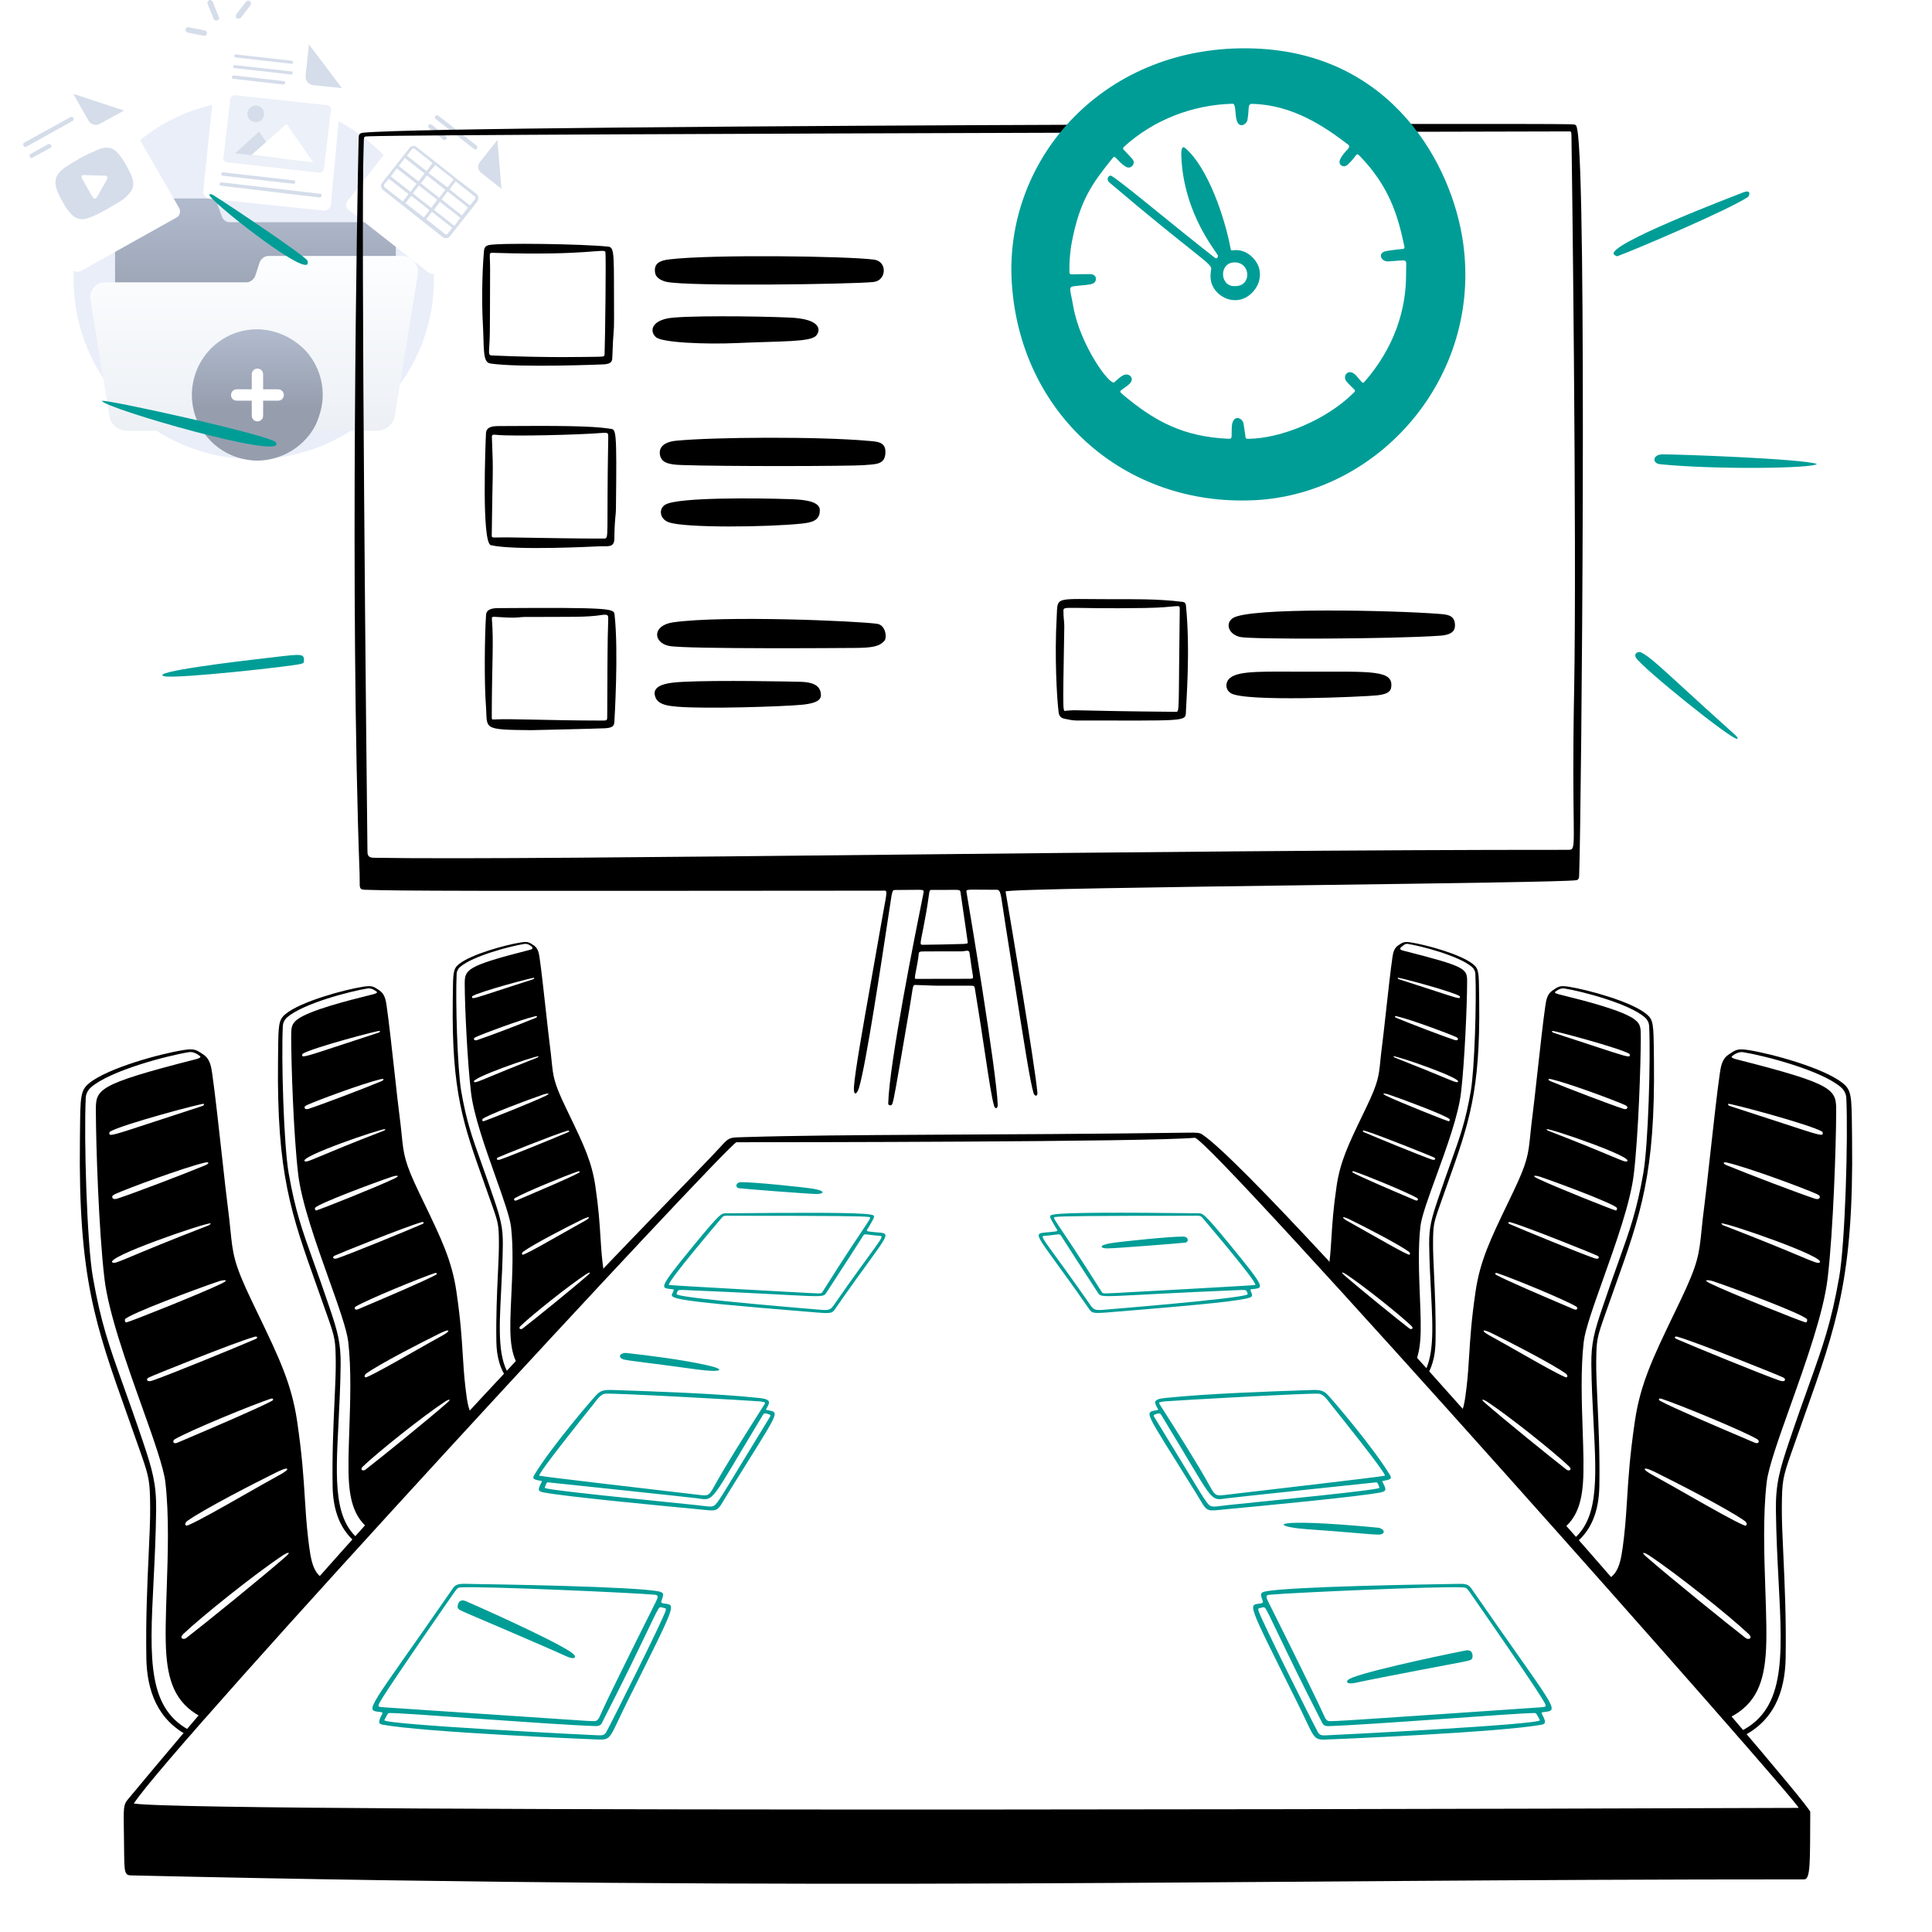 <svg xmlns="http://www.w3.org/2000/svg" width="927" height="927" viewBox="0 0 927 927" fill="none"><g clip-path="url(#clip0_2920_242)"><path d="M121.758 220.305C169.386 220.305 208.194 181.658 208.194 134.19C208.194 86.562 169.547 48.075 121.758 48.075C73.97 47.914 35.322 86.402 35.322 134.03C35.322 181.658 73.97 220.305 121.758 220.305Z" fill="#EAEEF9"></path><path d="M106.525 104.042L104.28 97.787C103.799 96.184 102.196 95.222 100.592 95.222H61.142C57.775 95.222 55.209 97.787 55.209 101.155V189.515V174.922H189.915V112.541C189.915 109.173 187.349 106.607 183.981 106.607H110.214C108.61 106.607 107.167 105.645 106.525 104.042Z" fill="url(#paint0_linear_2920_242)"></path><g filter="url(#filter0_d_2920_242)"><path d="M59.056 53.046L85.997 99.872C86.799 101.476 86.318 103.561 84.714 104.362L38.85 130.021C37.247 130.822 35.162 130.341 34.36 128.738L0.523 68.12C-0.599 66.517 0.203 64.432 1.806 63.63L35.162 45.028L59.056 53.046Z" fill="white"></path></g><path d="M34.84 58.017L12.71 70.365C12.229 70.686 11.427 70.526 11.267 69.884C10.946 69.403 11.106 68.601 11.587 68.441L33.717 56.253C34.199 55.933 35 56.093 35.161 56.574C35.481 57.055 35.321 57.857 34.84 58.017Z" fill="#D5DDEA"></path><path d="M24.096 71.007L15.596 75.657C15.115 75.978 14.474 75.818 14.313 75.337C13.993 74.855 14.153 74.054 14.634 73.893L22.973 69.243C23.454 68.922 24.256 69.082 24.416 69.563C24.897 69.884 24.737 70.686 24.096 71.007Z" fill="#D5DDEA"></path><path d="M35.162 45.028L42.539 58.017C43.661 59.781 46.067 60.423 47.831 59.461L59.537 53.046" fill="#D5DDEA"></path><path d="M61.784 81.591C60.341 78.704 58.417 75.337 56.011 72.931C54.728 71.648 53.125 70.846 51.2 70.846C49.276 70.846 47.512 71.488 45.587 72.45C42.22 73.893 39.173 75.337 36.126 77.261C33.4 78.865 30.192 80.629 28.108 83.194C25.382 86.883 26.825 90.571 28.749 94.42C30.192 97.306 32.117 100.674 34.522 103.079C36.447 105.004 39.013 105.645 41.578 104.843C44.946 104.042 51.2 100.514 54.087 98.75C56.653 97.146 59.7 95.703 61.624 93.297C65.312 89.609 64.029 85.76 61.784 81.591ZM39.333 85.6C38.852 84.638 39.173 83.836 40.456 83.996C43.824 84.156 47.031 84.156 50.238 84.317C51.521 84.317 51.842 84.958 51.361 86.081C49.757 88.807 48.153 91.694 46.55 94.58C45.908 95.542 45.106 95.542 44.625 94.74C44.144 94.259 39.814 86.402 39.333 85.6Z" fill="#D5DDEA"></path><path d="M161.047 134.831L159.604 133.869C159.283 133.549 159.283 133.228 159.604 132.907C159.925 132.586 160.245 132.586 160.726 132.747L162.17 133.709C162.49 133.869 162.49 134.35 162.33 134.671C161.849 134.992 161.368 134.992 161.047 134.831Z" fill="#E3EAF2"></path><path d="M157.196 131.785L149.018 125.37C148.697 125.21 148.697 124.729 148.857 124.408C149.018 124.087 149.499 124.087 149.98 124.248L158.158 130.662C158.479 130.822 158.479 131.304 158.319 131.624C157.998 131.945 157.517 132.105 157.196 131.785Z" fill="#E3EAF2"></path><g filter="url(#filter1_d_2920_242)"><path d="M240.43 90.571L209.8 130.181C208.838 131.624 206.914 131.785 205.47 130.662L167.304 100.674C165.86 99.712 165.7 97.787 166.823 96.344L206.593 45.83C207.555 44.386 209.479 44.226 210.923 45.349L238.666 67.158L240.43 90.571Z" fill="white"></path></g><path d="M227.439 71.488L208.997 57.055C208.677 56.734 208.516 56.253 208.837 55.612C209.158 55.291 209.639 55.131 210.28 55.452L228.722 69.884C229.043 70.205 229.203 70.686 228.882 71.328C228.401 71.809 227.92 71.809 227.439 71.488Z" fill="#D5DDEA"></path><path d="M212.686 66.998L205.79 61.385C205.47 61.064 205.309 60.583 205.63 59.941C205.951 59.46 206.432 59.46 207.073 59.781L213.969 65.394C214.29 65.715 214.45 66.196 214.129 66.837C213.648 67.318 213.007 67.318 212.686 66.998Z" fill="#D5DDEA"></path><path d="M238.667 67.158L230.168 77.902C228.885 79.506 229.366 81.751 230.809 82.874L240.592 90.571" fill="#D5DDEA"></path><path d="M228.56 92.977L218.938 85.6L208.996 77.742L199.855 70.526C198.893 69.724 197.289 69.884 196.487 71.007L183.338 87.685C182.536 88.647 182.696 90.25 183.658 91.052L212.524 113.824C213.486 114.626 215.09 114.465 215.891 113.343L229.041 96.665C229.843 95.222 229.683 93.939 228.56 92.977ZM198.091 92.816L200.978 88.968L209.798 95.863L206.911 99.712L198.091 92.816ZM206.109 100.834L203.383 104.362L194.563 97.467L197.289 93.939L206.109 100.834ZM213.646 91.052L210.76 94.901L201.94 88.005L204.826 84.157L213.646 91.052ZM205.628 83.034L208.835 79.185L217.655 86.081L214.769 89.93L205.628 83.034ZM221.665 103.4L211.882 95.703L214.769 91.854L224.551 99.552L221.665 103.4ZM200.817 87.043L191.356 79.666L194.242 75.818L203.704 83.194L200.817 87.043ZM190.394 80.789L199.855 88.166L196.969 92.014L187.507 84.638L190.394 80.789ZM211.081 96.825L220.863 104.523L217.976 108.372L208.194 100.674L211.081 96.825ZM227.919 95.542L225.513 98.589L215.731 90.892L218.618 87.043L227.598 94.099C228.239 94.42 228.239 95.061 227.919 95.542ZM198.893 71.328L207.553 78.223L204.666 82.072L195.205 74.695L197.61 71.648C197.931 71.167 198.572 71.167 198.893 71.328ZM184.46 88.326L186.545 85.76L196.006 93.137L193.28 96.665L184.46 89.769C184.139 89.449 184.139 88.647 184.46 88.326ZM213.486 112.22L204.506 105.164L207.232 101.636L217.014 109.334L214.769 112.06C214.448 112.701 213.807 112.701 213.486 112.22Z" fill="#D5DDEA"></path><path d="M149.664 128.738L140.523 127.775C140.042 127.775 139.721 127.294 139.882 126.813C139.882 126.332 140.363 126.011 141.004 126.172L150.145 127.134C150.626 127.134 150.947 127.615 150.786 128.096C150.626 128.577 150.145 129.058 149.664 128.738Z" fill="url(#paint1_linear_2920_242)"></path><path d="M192.637 137.397L182.695 181.818C182.053 184.384 179.007 186.469 175.158 186.469H67.233C63.545 186.469 60.337 184.544 59.696 181.818L51.517 145.416C50.876 142.689 53.923 140.124 57.772 140.124H118.71C120.634 140.124 122.077 139.161 122.719 138.039L124.483 134.19C125.124 132.907 126.728 132.105 128.492 132.105H186.544C190.232 132.105 193.119 134.671 192.637 137.397Z" fill="white"></path><g filter="url(#filter2_d_2920_242)"><path d="M200.494 131.464L189.429 199.618C188.788 203.627 185.26 206.674 181.09 206.674H60.817C56.648 206.674 53.12 203.788 52.478 199.618L43.338 143.651C42.696 139.482 45.904 135.473 50.233 135.473H118.067C120.152 135.473 121.916 134.03 122.557 132.105L124.482 126.172C125.123 124.247 126.887 122.804 128.972 122.804H193.599C197.768 123.285 201.136 127.134 200.494 131.464Z" fill="url(#paint2_linear_2920_242)"></path></g><g filter="url(#filter3_d_2920_242)"><path d="M163.934 42.301L158.802 97.948C158.642 99.872 156.878 101.315 154.954 100.994L100.751 95.382C98.826 95.221 97.383 93.457 97.543 91.533L104.92 20.171C105.081 18.247 106.845 16.803 108.769 17.124L148.058 21.133L163.934 42.301Z" fill="white"></path></g><path d="M148.218 21.294L146.615 36.528C146.454 38.613 148.058 40.698 150.303 40.858L164.094 42.301" fill="#D5DDEA"></path><path d="M153.352 82.874L108.931 77.902C107.808 77.742 107.007 76.94 107.167 75.817L110.535 47.433C110.695 46.471 111.657 45.509 112.619 45.669L157.04 50.48C158.163 50.64 158.964 51.442 158.804 52.565L155.436 80.949C155.276 82.072 154.314 82.874 153.352 82.874Z" fill="#ECF0F8"></path><path d="M133.306 75.978L112.779 73.573L124.325 63.149L133.306 75.978Z" fill="#D5DDEA"></path><path d="M150.304 77.902L120.637 74.374L137.475 59.46L150.304 77.902Z" fill="white"></path><path d="M122.724 58.659C124.969 58.659 126.733 56.895 126.733 54.65C126.733 52.404 124.969 50.641 122.724 50.641C120.479 50.641 118.715 52.404 118.715 54.65C118.715 56.895 120.479 58.659 122.724 58.659Z" fill="#D5DDEA"></path><path d="M139.879 30.595L112.938 27.548C112.617 27.548 112.296 27.227 112.457 26.907V26.586C112.457 26.265 112.777 25.944 113.098 26.105L140.039 29.152C140.36 29.152 140.681 29.472 140.52 29.793V30.114C140.681 30.434 140.36 30.755 139.879 30.595Z" fill="#D5DDEA"></path><path d="M139.719 35.727L112.457 32.68C112.137 32.68 111.816 32.359 111.976 32.038V31.718C111.976 31.397 112.297 31.076 112.618 31.236L139.88 34.283C140.2 34.283 140.521 34.604 140.361 34.925V35.245C140.521 35.406 140.04 35.727 139.719 35.727Z" fill="#D5DDEA"></path><path d="M140.682 88.166L106.845 84.317C106.364 84.317 106.043 83.836 106.204 83.355C106.204 82.874 106.685 82.553 107.326 82.713L141.003 86.562C141.484 86.562 141.805 87.043 141.644 87.524C141.484 88.005 141.163 88.326 140.682 88.166Z" fill="#D5DDEA"></path><path d="M135.71 40.538L111.976 37.812C111.495 37.812 111.174 37.33 111.335 36.849C111.335 36.368 111.816 36.047 112.457 36.208L136.191 38.934C136.672 38.934 136.993 39.415 136.833 39.896C136.672 40.217 136.351 40.538 135.71 40.538Z" fill="#D5DDEA"></path><path d="M153.19 94.74L106.043 89.128C105.561 89.128 105.241 88.647 105.401 88.166C105.401 87.684 105.882 87.364 106.524 87.524L153.671 92.977C154.152 92.977 154.472 93.458 154.312 93.939C154.152 94.42 153.671 94.74 153.19 94.74Z" fill="#D5DDEA"></path><path d="M104.278 9.748C103.637 10.068 102.835 9.748 102.514 9.106L99.628 1.89C99.307 1.248 99.628 0.447 100.269 0.126C100.911 -0.195 101.713 0.126 102.033 0.767L104.92 7.984C105.401 8.946 105.08 9.587 104.278 9.748Z" fill="#D5DDEA"></path><path d="M98.987 16.804C98.666 17.124 98.346 17.285 97.704 17.124L90.167 15.681C89.525 15.521 88.884 14.879 89.044 14.078C89.205 13.436 89.846 12.795 90.648 13.115L98.185 14.559C98.827 14.719 99.468 15.36 99.308 16.162C99.147 16.323 99.147 16.643 98.987 16.804Z" fill="#D5DDEA"></path><path d="M114.223 8.946C114.063 8.946 113.902 8.785 113.582 8.785C113.101 8.304 112.94 7.502 113.421 6.861L118.072 0.767C118.553 0.286 119.355 0.126 119.996 0.607C120.477 1.088 120.638 1.89 120.157 2.531L115.506 8.625C115.025 8.785 114.544 8.946 114.223 8.946Z" fill="#D5DDEA"></path><path d="M154.149 195.93C153.507 198.656 152.545 201.543 151.422 203.948C148.376 209.882 143.565 214.532 137.631 217.579C131.537 220.626 124.321 221.909 117.105 220.306C100.106 216.778 89.201 200.1 92.729 183.101C96.257 166.103 112.775 155.037 129.773 158.726C135.867 160.009 141.159 163.056 145.649 167.225C153.186 174.762 156.394 185.667 154.149 195.93Z" fill="url(#paint3_linear_2920_242)"></path><path d="M133.467 186.789H126.25V179.573C126.25 178.13 125.128 176.847 123.524 176.847C122.081 176.847 120.798 177.969 120.798 179.573V186.789H113.582C112.138 186.789 110.855 187.912 110.855 189.516C110.855 191.119 111.978 192.242 113.582 192.242H120.798V199.458C120.798 200.901 121.921 202.184 123.524 202.184C124.967 202.184 126.25 201.062 126.25 199.458V192.242H133.467C134.91 192.242 136.193 191.119 136.193 189.516C136.193 187.912 134.91 186.789 133.467 186.789Z" fill="white"></path><path fill-rule="evenodd" clip-rule="evenodd" d="M71.329 745.906C70.687 759.857 69.9 776.969 70.22 795.57L70.215 795.56C70.484 811.153 75.511 825.359 90.763 833.044C91.344 832.376 91.932 831.695 92.528 831.009C70.551 820.668 71.775 796.376 73.67 758.786C74.194 748.39 74.769 736.979 74.92 724.566C75.073 711.991 73.079 705.057 68.588 691.732C64.878 680.714 61.783 672.066 59.131 664.659C52.285 645.53 48.399 634.675 44.546 612.705C41.7 596.478 40.213 545.929 41.144 526.675C41.218 525.117 41.979 523.171 43.689 521.688C52.991 513.613 80.435 506.48 90.595 504.849C92.755 504.501 94.711 505.748 95.93 506.707C96.37 507.055 96.426 507.597 93.826 508.265C45.922 520.51 45.934 522.647 45.998 533.247L46.002 533.915C46.062 548.969 47.341 589.929 50.094 613.335C52.033 629.817 60.62 653.896 68.014 674.624C73.613 690.327 78.528 704.107 79.351 711.213C81.186 727.097 80.547 745.961 79.978 762.749C79.564 774.958 79.188 786.068 79.828 794.128C80.977 808.617 85.282 818.532 98.127 824.585C114.198 806.193 134.663 783.236 156.978 758.457C150.289 755.597 149.201 749.892 147.8 737.669C147.013 730.8 146.649 724.946 146.264 718.768C145.658 709.016 145 698.453 142.549 681.813C139.914 663.945 133.843 651.319 123.751 630.341C122.799 628.362 121.811 626.309 120.788 624.172C112.186 606.207 111.751 601.924 110.555 590.151C110.217 586.828 109.819 582.902 109.158 577.906C108.602 573.697 107.657 565.145 106.587 555.467C104.977 540.9 103.085 523.778 101.812 515.092C101.344 511.889 100.797 508.218 97.784 506.133C94.053 503.555 93.13 503.036 88.083 503.824C76.954 505.558 51.703 512.464 42.776 519.736C38.59 523.148 38.557 526.327 38.395 542.128C38.381 543.56 38.365 545.099 38.345 546.749C37.549 612.816 45.608 635.463 61.182 679.222C63.206 684.905 65.355 690.944 67.629 697.484C71.647 709.048 71.93 710.726 72.05 723.032C72.108 728.983 71.75 736.766 71.329 745.906ZM87.963 784.005C96.611 775.769 122.642 754.879 135.995 746.1C137.497 745.113 140.324 744.024 137.038 746.925C126.706 756.038 97.738 779.491 89.39 785.929C88.074 786.944 85.775 786.091 87.963 784.005ZM137.817 704.835C137.58 704.038 133.724 705.915 132.463 706.536C123.11 711.134 97.988 723.982 89.858 729.781C88.486 730.759 88.584 732.534 90.197 731.857C95.252 729.73 106.231 723.482 117.307 717.173C122.679 714.114 128.076 711.046 132.829 708.422L133.245 708.195C134.971 707.25 138.034 705.567 137.817 704.835ZM98.47 559.115C88.551 563.254 63.559 572.779 56.254 575.12H56.25C55.717 575.287 54.507 575.546 54.062 574.921C53.39 573.97 54.243 573.382 55.443 572.844C61.589 570.1 87.443 560.455 98.187 557.855C100.282 557.349 100.769 558.156 98.47 559.115ZM85.223 692.191C86.572 691.611 88.344 690.856 90.407 689.975C102.315 684.904 123.967 675.676 130.465 672.168C131.545 671.584 131.114 670.731 129.835 671.152C121.376 673.947 91.485 686.174 83.851 690.578C82.632 691.282 82.901 693.187 85.223 692.195V692.191ZM71.415 660.937C73.534 659.871 112.338 644.2 122.104 641.41H122.109C123.429 641.03 124.078 641.85 122.521 642.527C113.348 646.499 81.524 659.537 73.117 662.429C70.4 663.366 69.807 661.743 71.415 660.937ZM100.088 587.959C100.641 587.746 100.79 587.5 100.976 587.199C101.02 587.129 101.067 587.05 101.121 586.972C98.577 586.605 49.742 603.421 54.011 605.785C54.893 606.272 56.404 605.641 63.453 602.684C69.861 599.996 80.844 595.389 100.088 587.959ZM60.06 632.918C62.424 630.346 93.26 618.758 105.019 614.772C106.966 614.114 110.683 613.739 106.317 615.871C97.028 620.404 62.271 634.267 60.635 634.513C60.06 634.601 59.675 633.34 60.06 632.918ZM96.755 530.786C97.964 530.397 97.905 530.077 97.833 529.678L97.826 529.641C97.724 529.085 58.071 539.644 52.723 543.009C52.495 543.152 52.421 543.704 52.458 544.042C52.596 545.27 55.542 544.302 72.836 538.605C78.887 536.617 86.693 534.049 96.75 530.791L96.755 530.786Z" fill="black"></path><path fill-rule="evenodd" clip-rule="evenodd" d="M160.506 672.311C159.98 683.76 159.336 697.795 159.596 713.053L159.587 713.058C159.78 724.353 163.013 734.763 172.37 741.396C172.845 740.872 173.32 740.344 173.795 739.82C159.991 730.23 160.975 710.939 162.412 682.763C162.847 674.23 163.324 664.881 163.443 654.74C163.564 644.418 161.937 638.717 158.247 627.774C155.209 618.763 152.674 611.681 150.501 605.609C144.86 589.855 141.667 580.937 138.498 562.865C136.162 549.539 134.915 508.024 135.707 492.209C135.772 490.935 136.393 489.34 137.802 488.116C145.445 481.484 167.976 475.611 176.328 474.281C178.104 473.998 179.703 475.027 180.713 475.81C181.079 476.098 181.126 476.547 178.984 477.09C178.309 477.261 177.503 477.461 176.59 477.688C167.596 479.931 148.264 484.742 142.525 489.261C139.781 491.421 139.689 493.131 139.707 498.156C139.754 510.527 140.806 544.167 143.068 563.393C144.66 576.923 151.708 596.691 157.778 613.716C162.378 626.619 166.416 637.943 167.091 643.783C168.601 656.83 168.076 672.33 167.608 686.114C167.267 696.14 166.958 705.266 167.485 711.885C168.299 722.119 171.029 729.581 178.49 734.633C194.674 716.756 211.368 698.416 227.71 680.538C224.916 677.781 224.182 673.224 223.295 665.498C222.647 659.857 222.349 655.046 222.034 649.971C221.537 641.961 220.998 633.289 218.984 619.625C216.823 604.942 211.833 594.573 203.534 577.326C202.755 575.713 201.948 574.035 201.112 572.288C194.061 557.558 193.7 554.021 192.719 544.404C192.439 541.66 192.109 538.42 191.559 534.286C191.094 530.791 190.305 523.658 189.415 515.611C188.099 503.699 186.56 489.776 185.52 482.693C185.135 480.07 184.685 477.057 182.215 475.338C179.156 473.21 178.396 472.798 174.252 473.442C165.116 474.86 144.379 480.529 137.042 486.508C133.603 489.308 133.577 491.787 133.44 504.983C133.428 506.137 133.415 507.375 133.399 508.7C132.739 563.055 139.602 582.295 152.215 617.665C153.868 622.295 155.618 627.203 157.464 632.506C160.769 642.003 161 643.384 161.098 653.489C161.146 658.383 160.852 664.789 160.506 672.311ZM174.173 703.584C181.274 696.817 202.664 679.662 213.631 672.45V672.446C214.859 671.639 217.191 670.745 214.484 673.132C206.002 680.608 182.21 699.894 175.346 705.169C174.27 705.998 172.37 705.303 174.173 703.584ZM215.105 638.541C214.917 637.887 211.815 639.403 210.751 639.927L210.72 639.94C203.04 643.709 182.4 654.258 175.726 659.037C174.6 659.843 174.683 661.299 175.999 660.738C180.146 658.972 189.171 653.841 198.274 648.668C202.684 646.161 207.112 643.644 211.012 641.493L211.303 641.336C212.706 640.566 215.282 639.157 215.105 638.545V638.541ZM182.794 518.87C174.655 522.272 154.118 530.082 148.12 532.01H148.115C147.675 532.154 146.678 532.367 146.312 531.852C145.761 531.078 146.46 530.592 147.448 530.151C152.495 527.889 173.728 519.968 182.558 517.836C184.277 517.424 184.681 518.082 182.794 518.87ZM171.921 628.144C173.114 627.635 174.709 626.953 176.575 626.161H176.579C186.435 621.966 203.81 614.568 209.075 611.709C209.955 611.231 209.612 610.527 208.56 610.874C201.612 613.169 177.065 623.231 170.794 626.823C169.788 627.398 170.016 628.965 171.921 628.149V628.144ZM160.574 602.485C162.312 601.618 194.206 588.738 202.22 586.434V586.429C203.299 586.119 203.837 586.8 202.558 587.352C195.017 590.615 168.88 601.322 161.974 603.704C159.74 604.478 159.253 603.148 160.574 602.485ZM184.111 542.545C184.569 542.369 184.693 542.17 184.849 541.915C184.884 541.859 184.921 541.799 184.963 541.739C182.868 541.437 142.766 555.24 146.266 557.187C146.987 557.59 148.222 557.071 153.976 554.656C159.231 552.45 168.257 548.659 184.106 542.545H184.111ZM151.235 579.477C153.186 577.359 178.507 567.857 188.166 564.571H188.162C189.761 564.028 192.81 563.727 189.223 565.475C181.598 569.192 153.047 580.575 151.703 580.784C151.235 580.858 150.915 579.825 151.235 579.477ZM181.385 495.574C182.369 495.25 182.324 495.004 182.265 494.68L182.257 494.633C182.178 494.174 149.575 502.809 145.214 505.614C145.024 505.734 144.968 506.179 144.996 506.457C145.107 507.5 147.741 506.629 163.539 501.424C168.231 499.875 174.086 497.943 181.381 495.569L181.385 495.574Z" fill="black"></path><path fill-rule="evenodd" clip-rule="evenodd" d="M238.904 611.134C238.477 620.293 237.954 631.533 238.164 643.746L238.16 643.741C238.279 650.814 239.891 657.456 244.182 662.55C244.581 662.114 244.979 661.679 245.377 661.243C238.742 652.761 239.459 638.703 240.44 619.468C240.786 612.673 241.166 605.229 241.265 597.155C241.367 588.9 240.06 584.358 237.112 575.602C234.677 568.371 232.644 562.694 230.903 557.827C226.406 545.266 223.855 538.137 221.325 523.709C219.458 513.048 218.498 479.866 219.101 467.222C219.152 466.207 219.648 464.932 220.774 463.954C226.878 458.663 244.899 453.963 251.569 452.902C252.987 452.674 254.266 453.49 255.073 454.121C255.36 454.348 256.12 455.265 254.41 455.701C222.94 463.69 222.948 465.294 222.984 472.52L222.985 472.761C223.026 482.643 224.194 508.9 226.002 524.265C227.275 535.074 232.905 550.921 237.755 564.575C241.435 574.939 244.667 584.038 245.205 588.705C246.4 599.078 245.837 611.097 245.333 621.832C244.963 629.734 244.625 636.942 245.047 642.272C245.521 648.284 246.764 652.956 249.714 656.52C264.008 640.946 277.699 626.096 290.152 612.645C289.719 610.791 289.424 608.515 289.103 605.725C288.585 601.215 288.345 597.368 288.092 593.308C287.694 586.907 287.262 579.973 285.655 569.057C283.93 557.349 279.953 549.076 273.351 535.347C272.715 534.026 272.055 532.65 271.369 531.217C265.729 519.426 265.442 516.608 264.657 508.895C264.435 506.707 264.172 504.126 263.736 500.835C263.365 498.054 262.737 492.371 262.028 485.961L262.028 485.957C260.974 476.422 259.74 465.266 258.906 459.595C258.6 457.5 258.243 455.08 256.259 453.713C253.784 452.007 253.21 451.683 249.891 452.202C242.586 453.337 226.011 457.866 220.148 462.644C217.402 464.881 217.382 466.772 217.271 477.405C217.261 478.332 217.25 479.324 217.237 480.385C216.715 523.866 222.184 539.199 232.347 567.69V567.695C233.646 571.338 235.023 575.194 236.473 579.352C239.119 586.939 239.309 588.047 239.383 596.126C239.42 600.033 239.183 605.141 238.904 611.134ZM249.826 636.168C255.499 630.754 272.602 617.058 281.367 611.287C282.354 610.638 284.213 609.929 282.053 611.834C275.272 617.813 256.25 633.21 250.767 637.438C249.9 638.1 248.389 637.54 249.826 636.168ZM282.558 584.172C282.41 583.648 279.861 584.886 279.036 585.289C272.89 588.297 256.394 596.733 251.068 600.552C250.164 601.201 250.234 602.365 251.295 601.915C254.588 600.52 261.725 596.464 268.95 592.353C272.525 590.318 276.123 588.274 279.286 586.531L279.544 586.392C280.676 585.771 282.704 584.664 282.563 584.172H282.558ZM256.714 488.51C250.201 491.227 233.775 497.465 228.987 499.018L228.982 499.023C228.635 499.138 227.838 499.305 227.546 498.893C227.11 498.272 227.671 497.887 228.459 497.53C232.486 495.718 249.464 489.382 256.524 487.685C257.905 487.352 258.225 487.88 256.714 488.51ZM250.82 574.698C258.487 571.435 273.349 565.118 277.719 562.74C278.424 562.355 278.15 561.794 277.307 562.073C271.75 563.913 252.13 571.936 247.119 574.828C246.322 575.287 246.498 576.538 248.023 575.889C248.772 575.57 249.718 575.166 250.812 574.703L250.82 574.698ZM238.952 555.361C240.338 554.666 265.835 544.399 272.236 542.541C273.103 542.29 273.534 542.833 272.51 543.273C266.48 545.873 245.59 554.429 240.069 556.339C238.285 556.955 237.9 555.885 238.952 555.361ZM257.775 507.454C258.14 507.31 258.239 507.152 258.365 506.948C258.395 506.902 258.425 506.856 258.461 506.805C256.788 506.568 224.728 517.604 227.522 519.157C228.145 519.5 229.271 519.032 234.943 516.673C239.286 514.87 246.292 511.954 257.775 507.454ZM231.495 536.969C233.057 535.291 253.293 527.667 261.015 525.053C262.29 524.622 264.732 524.376 261.868 525.776C255.773 528.751 232.95 537.831 231.87 538.012C231.495 538.072 231.24 537.243 231.495 536.969ZM255.597 469.919C256.381 469.669 256.344 469.461 256.299 469.206L256.292 469.169C256.227 468.802 230.188 475.736 226.679 477.943C226.531 478.035 226.484 478.392 226.512 478.619C226.604 479.384 228.376 478.805 238.556 475.463C242.696 474.105 248.227 472.288 255.601 469.924L255.597 469.919Z" fill="black"></path><path fill-rule="evenodd" clip-rule="evenodd" d="M834.638 833.822C851.13 826.337 856.497 811.695 856.775 795.579C857.095 776.96 856.307 759.829 855.667 745.873C855.246 736.752 854.889 728.983 854.944 723.041C855.056 710.735 855.348 709.044 859.366 697.493C861.582 691.129 863.681 685.224 865.661 679.662V679.658V679.653C881.248 635.838 889.443 612.798 888.65 546.758C888.632 545.224 888.618 543.787 888.604 542.438V542.434C888.428 525.836 888.4 523.148 884.219 519.746C875.292 512.473 850.041 505.572 838.912 503.834C833.855 503.041 832.937 503.569 829.211 506.142C826.189 508.228 825.651 511.903 825.183 515.097V515.101C823.908 523.769 822.027 540.835 820.418 555.384V555.389C819.348 565.099 818.397 573.692 817.837 577.915C817.169 582.934 816.771 586.87 816.432 590.202C815.236 601.938 814.801 606.23 806.207 624.181C805.183 626.318 804.196 628.371 803.246 630.351C793.151 651.333 787.079 663.954 784.446 681.822C781.999 698.429 781.345 708.983 780.738 718.721C780.353 724.923 779.987 730.791 779.195 737.679C777.716 750.481 776.594 756.135 769.025 758.851C791.032 783.834 811.259 806.921 827.264 825.326C841.378 819.357 845.994 809.225 847.195 794.147C847.834 786.091 847.459 774.986 847.042 762.782C846.472 745.994 845.832 727.125 847.672 711.231C848.492 704.112 853.415 690.309 859.023 674.592C866.411 653.873 874.991 629.818 876.928 613.354C879.681 589.957 880.97 548.988 881.021 533.933V533.488C881.067 522.721 881.076 520.436 833.197 508.283C830.597 507.625 830.652 507.073 831.093 506.726C832.312 505.766 834.268 504.52 836.428 504.867C846.592 506.489 874.054 513.618 883.334 521.706C885.044 523.199 885.804 525.136 885.878 526.693C886.81 545.956 885.322 596.492 882.476 612.724C878.62 634.721 874.731 645.581 867.867 664.752V664.756C865.22 672.149 862.133 680.775 858.435 691.75C853.943 705.076 851.955 712.01 852.103 724.585C852.251 736.886 852.849 748.265 853.396 758.675C855.399 796.673 856.715 821.758 832.849 831.76C833.452 832.455 834.05 833.146 834.638 833.822ZM837.609 785.957C829.257 779.514 800.279 756.07 789.952 746.963C786.666 744.066 789.494 745.15 790.995 746.138C804.349 754.916 830.379 775.806 839.037 784.033C841.234 786.119 838.926 786.972 837.609 785.957ZM794.179 708.413C799.005 711.069 804.492 714.193 809.948 717.294C820.942 723.551 831.802 729.725 836.812 731.857C838.421 732.538 838.523 730.759 837.151 729.781C829.021 723.982 803.894 711.148 794.546 706.536C793.294 705.92 789.429 704.028 789.192 704.826C788.974 705.558 792.038 707.241 793.762 708.186L794.179 708.413ZM871.57 572.853C872.775 573.396 873.623 573.98 872.951 574.93H872.947C872.502 575.56 871.297 575.305 870.759 575.129C863.473 572.733 838.462 563.259 828.543 559.124C826.244 558.165 826.731 557.359 828.826 557.864C839.57 560.464 865.433 570.086 871.57 572.853ZM843.167 690.555C835.533 686.156 805.656 673.929 797.183 671.143C795.894 670.721 795.473 671.574 796.553 672.158C802.944 675.611 823.969 684.571 835.992 689.692C838.323 690.684 840.312 691.533 841.795 692.172C844.108 693.164 844.386 691.259 843.167 690.555ZM853.906 662.425C845.498 659.519 813.665 646.485 804.492 642.513H804.497C802.935 641.836 803.584 641.011 804.91 641.396C814.666 644.223 853.484 659.871 855.607 660.932C857.22 661.739 856.622 663.361 853.906 662.425ZM873.025 605.785C877.29 603.421 828.451 586.605 825.906 586.972C825.957 587.046 826.003 587.12 826.045 587.189C826.235 587.495 826.388 587.746 826.949 587.959C846.18 595.384 857.16 599.987 863.57 602.675C870.634 605.641 872.145 606.272 873.025 605.785ZM866.393 634.517C864.761 634.263 829.999 620.404 820.71 615.875C816.344 613.743 820.066 614.119 822.008 614.777C833.776 618.763 864.604 630.351 866.968 632.923C867.352 633.34 866.977 634.61 866.393 634.517ZM874.578 544.028C874.615 543.69 874.541 543.138 874.314 542.995C868.97 539.63 829.313 529.076 829.211 529.627L829.202 529.674C829.132 530.063 829.072 530.383 830.281 530.772C840.863 534.188 848.956 536.844 855.13 538.874C871.603 544.288 874.439 545.22 874.574 544.024L874.578 544.028Z" fill="black"></path><path fill-rule="evenodd" clip-rule="evenodd" d="M754.007 741.832C763.824 735.222 767.189 724.608 767.388 713.081C767.648 697.818 767.003 683.778 766.48 672.325C766.132 664.803 765.84 658.397 765.886 653.498C765.984 643.394 766.215 642.012 769.52 632.515C771.37 627.204 773.126 622.286 774.781 617.646C787.365 582.369 794.243 563.097 793.585 508.71C793.571 507.676 793.562 506.694 793.553 505.767C793.386 491.259 793.367 489.312 789.942 486.517C782.623 480.538 761.868 474.893 752.732 473.451C748.57 472.793 747.833 473.229 744.769 475.347C742.294 477.062 741.849 480.084 741.464 482.703C740.417 489.827 738.869 503.857 737.543 515.815C736.663 523.783 735.884 530.828 735.425 534.295C734.883 538.406 734.554 541.628 734.276 544.362C733.293 554.026 732.936 557.544 725.872 572.297C725.033 574.045 724.227 575.723 723.448 577.34L723.439 577.363C715.152 594.592 710.164 604.956 708 619.635C705.988 633.289 705.446 642.045 704.945 650.068C704.63 655.157 704.334 659.945 703.689 665.507C702.818 673.048 702.099 677.572 699.467 680.349C715.578 698.43 732.018 716.956 747.963 734.991C755.833 729.938 758.674 722.369 759.504 711.894C760.028 705.276 759.722 696.158 759.379 686.138C758.915 672.348 758.392 656.844 759.898 643.792C760.57 637.952 764.612 626.62 769.214 613.711C775.281 596.687 782.331 576.928 783.921 563.403C786.183 544.177 787.235 510.536 787.282 498.165C787.3 493.141 787.207 491.431 784.463 489.271C778.748 484.765 759.522 479.973 750.489 477.72C749.539 477.484 748.7 477.275 748.005 477.099C745.863 476.552 745.909 476.103 746.276 475.82C747.281 475.037 748.885 474.008 750.66 474.29C759.008 475.621 781.543 481.493 789.186 488.126C790.596 489.345 791.217 490.939 791.281 492.218C792.074 508.033 790.827 549.549 788.491 562.874C785.33 580.905 782.137 589.818 776.519 605.512V605.516C774.341 611.607 771.791 618.717 768.742 627.783C765.057 638.726 763.421 644.427 763.546 654.749C763.666 664.844 764.157 674.184 764.612 682.731C766.104 711.111 767.138 730.731 752.602 740.242C753.071 740.77 753.539 741.299 754.007 741.832ZM751.662 705.164C744.811 699.871 721.006 680.603 712.524 673.127V673.132C709.817 670.745 712.148 671.639 713.376 672.446C724.343 679.658 745.733 696.807 752.834 703.579C754.637 705.294 752.741 705.999 751.662 705.164ZM715.967 641.493C720.004 643.709 724.607 646.328 729.168 648.919C738.118 654.008 746.911 659.009 750.989 660.738C752.315 661.299 752.389 659.839 751.263 659.037C744.584 654.286 723.954 643.718 716.269 639.941H716.264C715.226 639.431 712.06 637.883 711.875 638.541C711.699 639.162 714.322 640.589 715.717 641.354L715.967 641.489V641.493ZM779.536 530.147C780.524 530.592 781.224 531.069 780.672 531.848H780.667C780.301 532.362 779.305 532.149 778.864 532.005C772.867 530.073 752.334 522.267 744.19 518.865C742.303 518.077 742.707 517.414 744.426 517.831C753.261 519.968 774.494 527.885 779.536 530.147ZM756.213 626.842C749.947 623.236 725.386 613.173 718.438 610.884C717.386 610.536 717.038 611.241 717.923 611.718C723.133 614.545 740.227 621.827 750.132 626.05C752.13 626.898 753.831 627.625 755.087 628.163C756.983 628.979 757.21 627.412 756.213 626.837V626.842ZM765.024 603.718C758.118 601.336 731.991 590.638 724.449 587.375V587.38C723.17 586.823 723.708 586.147 724.788 586.457C732.802 588.761 764.686 601.628 766.424 602.499C767.745 603.157 767.258 604.487 765.024 603.718ZM780.718 557.197C784.218 555.25 744.116 541.447 742.021 541.748C742.067 541.813 742.104 541.873 742.141 541.933C742.299 542.179 742.419 542.378 742.874 542.555C758.721 548.668 767.75 552.46 773.006 554.666C778.758 557.081 779.991 557.6 780.714 557.197H780.718ZM775.281 580.789C773.942 580.58 745.39 569.197 737.761 565.479H737.757C734.169 563.727 737.219 564.033 738.818 564.575C748.482 567.862 773.789 577.387 775.75 579.482C776.069 579.825 775.759 580.863 775.281 580.789ZM782.007 506.49C782.039 506.207 781.97 505.748 781.78 505.637C777.372 502.921 744.825 494.198 744.737 494.656L744.732 494.684C744.667 495.009 744.616 495.278 745.617 495.607C752.927 497.984 758.79 499.917 763.485 501.465C779.258 506.666 781.886 507.537 782.002 506.494L782.007 506.49Z" fill="black"></path><path fill-rule="evenodd" clip-rule="evenodd" d="M683.166 662.087C687.157 657.062 688.677 650.615 688.793 643.769C689.002 631.57 688.487 620.344 688.066 611.19C687.788 605.173 687.556 600.052 687.593 596.14C687.672 588.061 687.862 586.953 690.504 579.366C691.959 575.185 693.336 571.305 694.638 567.648L694.643 567.644C704.858 538.93 710.267 523.732 709.739 480.399C709.725 479.352 709.716 478.378 709.706 477.47V477.465C709.586 466.564 709.572 464.886 706.828 462.655C700.965 457.88 684.39 453.347 677.085 452.212C673.808 451.702 673.178 452.013 670.717 453.723C668.742 455.104 668.381 457.51 668.07 459.605C667.227 465.326 665.975 476.631 664.918 486.221C664.219 492.529 663.607 498.096 663.241 500.849C662.805 504.14 662.541 506.721 662.318 508.909C661.535 516.622 661.248 519.444 655.607 531.231C654.93 532.64 654.281 533.994 653.651 535.301C647.037 549.057 643.051 557.345 641.322 569.071C639.709 580.015 639.273 587.018 638.874 593.442C638.619 597.493 638.383 601.308 637.873 605.739C637.646 607.727 637.428 609.456 637.164 610.958C649.683 624.761 663.421 640.029 677.748 656.033C680.047 652.608 681.048 648.256 681.479 642.828C681.901 637.516 681.604 630.184 681.285 622.124C680.844 611.106 680.348 598.731 681.549 588.33C682.087 583.662 685.363 574.666 689.09 564.422C694.017 550.902 699.732 535.203 701.002 524.39C702.81 509.025 703.894 481.998 703.936 472.107C703.936 471.885 703.941 471.667 703.941 471.454C703.996 464.738 704.001 463.931 673.109 456.082C671.398 455.646 671.815 454.877 672.107 454.65C672.27 454.523 672.446 454.365 672.636 454.197C673.377 453.534 674.304 452.703 675.435 452.884C682.11 453.945 700.107 458.65 706.23 463.94C707.357 464.909 707.857 466.184 707.903 467.208C708.506 479.852 707.547 513.034 705.679 523.695C703.148 538.142 700.594 545.271 696.089 557.859C694.351 562.712 692.321 568.376 689.892 575.588C686.944 584.33 685.637 588.886 685.739 597.141C685.841 605.192 686.23 612.64 686.592 619.458C687.584 638.216 688.321 652.191 681.989 660.77C682.379 661.211 682.772 661.646 683.166 662.087ZM676.232 637.428C670.749 633.201 651.723 617.79 644.946 611.815C642.786 609.906 644.645 610.619 645.632 611.268C654.402 617.039 671.496 630.745 677.173 636.158C678.61 637.53 677.095 638.096 676.232 637.428ZM658.086 592.372C665.298 596.473 672.413 600.52 675.699 601.915C676.761 602.365 676.821 601.197 675.927 600.552C670.606 596.719 654.091 588.297 647.959 585.289L647.945 585.28C647.111 584.872 644.599 583.644 644.446 584.172C644.307 584.659 646.332 585.771 647.463 586.388L647.723 586.531H647.718C650.893 588.279 654.504 590.332 658.086 592.372ZM698.508 497.521C699.31 497.878 699.852 498.262 699.412 498.884L699.407 498.879C699.115 499.291 698.328 499.125 697.971 499.009C693.173 497.475 676.761 491.222 670.253 488.501C668.752 487.875 669.071 487.347 670.443 487.676C677.502 489.377 694.48 495.718 698.508 497.521ZM679.876 574.796C674.861 571.908 655.236 563.889 649.679 562.049C648.835 561.771 648.561 562.332 649.266 562.717C653.567 565.057 668.001 571.194 675.774 574.499C677.044 575.037 678.133 575.5 678.972 575.857C680.492 576.506 680.673 575.254 679.876 574.796ZM686.921 556.325C681.401 554.415 660.511 545.859 654.48 543.259C653.456 542.819 653.887 542.276 654.754 542.527C661.15 544.385 686.647 554.652 688.038 555.347C689.09 555.876 688.705 556.942 686.921 556.325ZM699.468 519.138C702.267 517.586 670.212 506.545 668.529 506.786C668.566 506.837 668.594 506.884 668.626 506.93C668.752 507.134 668.849 507.291 669.215 507.435C680.677 511.931 687.676 514.842 692.024 516.645C697.716 519.013 698.847 519.481 699.468 519.138ZM695.12 537.998C694.04 537.836 671.217 528.747 665.122 525.771C662.258 524.371 664.696 524.617 665.975 525.048C673.697 527.658 693.934 535.278 695.496 536.955C695.75 537.229 695.505 538.059 695.12 537.998ZM700.492 478.596C700.52 478.369 700.464 478.012 700.316 477.919C696.807 475.713 670.768 468.779 670.703 469.145L670.698 469.178C670.652 469.437 670.615 469.641 671.407 469.896C678.731 472.246 684.237 474.054 688.372 475.412C698.615 478.772 700.399 479.361 700.497 478.592L700.492 478.596Z" fill="black"></path><path d="M132.398 212.271C138.6 221.458 49.84 195.854 48.922 192.331C51.587 191.654 130.118 208.887 132.398 212.271Z" fill="#009D97"></path><path d="M796.468 222.727C792.653 222.333 792.806 218.022 797.793 218.003C805.488 217.976 864.588 220.126 871.736 222.597C870.498 224.822 822.095 225.368 796.468 222.727Z" fill="#009D97"></path><path d="M78.837 324.459C70.768 322.438 117.062 316.979 124.529 316.131C143.324 313.994 145.808 313.127 145.85 316.487C145.868 317.942 145.785 318.124 144.515 318.518C141.039 319.598 84.422 325.864 78.837 324.464V324.459Z" fill="#009D97"></path><path d="M775.903 122.981C775.338 122.661 774.675 122.49 774.364 122.059C770.916 117.312 830.601 94.596 836.27 92.371C840.724 90.619 839.273 94.133 838.633 94.554C829.275 100.775 784.154 120.001 775.903 122.981Z" fill="#009D97"></path><path d="M786.985 312.831C791.68 315.009 795.768 319.246 818.503 339.946C833.07 353.206 834.271 353.79 833.631 354.458C832.046 356.113 787.202 319.862 784.913 315.501C784.148 314.045 784.931 312.803 786.98 312.836L786.985 312.831Z" fill="#009D97"></path><path d="M100.473 93.352C100.839 92.865 101.863 93.324 102.35 93.634C113.311 100.592 145.58 122.33 147.393 124.893C147.694 125.315 147.768 126.154 147.55 126.622C145.214 131.678 99.087 95.183 100.468 93.356L100.473 93.352Z" fill="#009D97"></path><path d="M595.207 305.662C589.627 304.531 587.689 299.299 591.439 296.638C599.022 291.248 669.205 292.87 690.215 294.534C694.225 294.849 697.729 294.993 698.095 299.401C698.331 302.228 697.27 304.578 690.836 305.027C667.309 306.664 600.89 306.817 595.207 305.667V305.662Z" fill="black"></path><path d="M419.093 135.309C408.404 136.403 330.439 137.474 319.931 135.263C317.123 134.674 314.773 133.14 314.379 131.147C313.405 126.216 316.914 124.969 321.039 124.468C341.345 122.002 406.198 122.855 419.357 124.57C425.892 125.423 425.424 134.661 419.093 135.305V135.309Z" fill="black"></path><path d="M321.021 309.929C313.336 308.363 312.766 300.02 323.116 298.583C347.459 295.209 411.046 297.953 420.784 299.297C425.076 299.89 425.67 306.078 424.316 307.533C421.827 310.212 418.532 310.842 409.85 310.893C409.693 310.893 329.048 311.561 321.021 309.925V309.929Z" fill="black"></path><path d="M324.413 211.473C341.873 209.725 392.654 209.364 416.766 211.538C420.738 211.894 424.789 211.941 424.844 216.701C424.919 223.116 420.214 222.675 414.522 223.181C408.747 223.695 347.356 223.862 326.958 223.125C321.011 222.912 316.942 222.147 316.58 217.633C316.358 214.833 318.207 212.094 324.413 211.473Z" fill="black"></path><path d="M627.193 322.288C658.285 322.302 668.955 321.333 667.467 330.029C667.082 332.281 664.593 333.241 660.575 333.653C654.34 334.293 597.01 336.949 590.461 332.536C587.759 330.715 587.773 327.071 590.461 325.088C595.045 321.704 606.739 322.279 627.193 322.288Z" fill="black"></path><path d="M353.705 164.6C339.035 165.267 317.302 164.47 314.632 161.689C311.796 159.08 312.417 154.426 320.176 152.795C327.022 151.353 362.016 151.617 379.073 152.382C394.016 153.054 393.895 158.403 391.61 161.031C388.885 164.169 375.073 163.631 353.705 164.6Z" fill="black"></path><path d="M320.806 250.565C316.268 248.864 316.009 243.84 319.406 242.037C326.02 238.528 363.494 238.987 378.303 239.474C382.813 239.622 393.218 239.794 393.357 244.619C393.501 249.634 389.826 250.677 384.838 251.21C368.458 252.962 328.384 253.407 320.801 250.561L320.806 250.565Z" fill="black"></path><path d="M384.389 327.147C389.641 327.314 393.289 328.695 393.826 332.593C394.165 335.027 393.506 337.326 384.51 338.174C375.513 339.017 338.243 340.241 324.945 339.078C320.983 338.73 316.014 338.271 314.549 334.721C311.889 328.269 321.33 327.495 327.68 327.161C344.538 326.271 380.728 327.036 384.389 327.152V327.147Z" fill="black"></path><path d="M291.944 118.36C295.129 118.712 294.452 123.31 294.633 151.945C294.688 160.691 294.239 157.544 293.798 171.537C293.734 173.641 293.066 174.49 290.039 174.814C289.854 174.833 249.692 176.538 235.3 174.42C231.411 173.85 232.371 167.236 231.648 154.554C231.18 146.299 231.217 131.713 232.213 120.469C232.352 118.883 232.918 118.012 234.466 117.613C239.059 116.436 280.13 117.039 291.944 118.355V118.36ZM290.086 169.896C290.364 162.777 290.837 124.061 290.489 120.992C290.257 118.934 282.466 122.758 237.349 121.331C234.137 121.229 235.17 120.728 235.152 129.354C235.059 167.092 235.064 160.404 234.693 167.092C234.526 170.096 234.684 170.494 236.093 170.559C264.097 171.801 281.784 171.194 286.809 171.18C290.039 171.171 290.049 170.87 290.086 169.901V169.896Z" fill="black"></path><path d="M533.557 287.5C542.234 287.5 555.713 287.259 567.444 288.798C568.459 288.932 568.927 289.475 569.029 290.49C571.212 312.052 569.117 337.415 569.01 341.669C568.895 346.365 568.672 345.693 516.593 345.707C514.563 345.707 512.612 345.243 510.628 344.835C508.862 344.469 508.148 343.333 507.949 341.799C507.054 334.912 505.97 314.61 507.008 296.274C507.601 285.859 505.233 287.5 533.548 287.5H533.557ZM510.257 292.863C510.197 296.432 510.698 298.226 510.66 300.557C509.947 344.956 509.789 341.141 511.759 340.988C518.67 340.464 512.426 341.072 564.195 341.544C566.09 341.563 565.381 341.572 566.063 292.191C566.1 289.581 565.594 291.477 549.307 291.723C512.338 292.274 510.29 290.624 510.253 292.868L510.257 292.863Z" fill="black"></path><path d="M292.899 205.733C295.587 206.155 295.999 205.543 295.536 243.801C295.476 248.607 294.929 247.49 294.776 258.48C294.706 263.258 291.207 261.812 286.34 262.178C286.247 262.178 246.961 264.278 235.517 261.576C231.017 260.514 232.94 212.482 233.186 207.87C233.343 204.968 235.921 204.463 239.095 204.44C267.749 204.245 283.726 204.287 292.894 205.729L292.899 205.733ZM289.77 258.405C292.435 258.396 290.938 258.442 291.846 209.858C291.884 207.856 291.884 207.471 288.871 207.726C277.807 208.658 245.872 209.404 238.623 208.676C236.481 208.463 235.967 208.449 236.022 209.784C236.829 229.14 236.314 223.759 235.948 256.839C235.93 258.456 236.435 257.747 243.837 257.854C263.137 258.127 277.001 258.452 289.775 258.41L289.77 258.405Z" fill="black"></path><path d="M294.864 294.8C296.885 312.686 294.799 345.901 294.799 345.998C294.762 347.857 294.442 349.224 290.349 349.428C285.682 349.66 255.1 350.341 255.007 350.341C230.678 350.151 234.015 349.748 233.153 338.619C232.328 327.968 232.514 305.738 233.209 295.078C233.385 292.353 236.008 291.801 239.021 291.782C293.139 291.407 294.553 292.037 294.868 294.804L294.864 294.8ZM289.051 345.734C291.531 345.734 291.35 345.808 291.36 342.438C291.503 297.187 291.689 305.933 291.837 297.187C291.865 295.467 291.92 294.587 288.852 295.064C281.19 296.255 274.201 295.917 251.415 296.033C249.292 296.042 248.671 296.529 243.489 296.315C236.708 296.037 235.893 295.421 236.013 296.918C236.954 308.658 235.995 317.891 235.957 343.991C235.957 345.261 236.004 345.28 237.32 345.201C244.949 344.751 262.331 345.701 289.051 345.738V345.734Z" fill="black"></path><path fill-rule="evenodd" clip-rule="evenodd" d="M664.816 63.259C663.56 61.965 662.272 60.705 660.951 59.481C713.229 59.416 749.257 59.468 753.391 59.62L753.377 59.615C754.948 59.672 755.676 59.697 756.084 60.071C756.446 60.401 756.561 61.001 756.788 62.132C761.502 85.641 758.823 389.159 757.711 419.551C757.706 419.649 757.706 419.75 757.702 419.852C757.674 420.915 757.646 422.151 756.283 422.341C751.264 423.042 693.989 423.819 633.113 424.644C560.334 425.632 482.406 426.688 482.494 427.769C482.494 427.777 482.628 428.559 482.865 429.976C485.089 443.092 496.533 510.652 497.757 524.302C497.928 526.198 496.394 526.133 495.898 524.441C494.234 518.782 491.634 502.239 486.072 466.856C484.997 460.002 483.81 452.439 482.494 444.112C480.394 430.789 480.306 427.766 479.008 427.096C478.549 426.86 477.938 426.916 477.038 426.916C466.503 426.926 464.125 426.624 463.75 427.353C463.625 427.597 463.722 427.957 463.815 428.483C464.987 435.226 478.109 513.632 478.721 530.049C478.79 531.922 477.479 532.325 476.983 530.633C475.815 526.652 474.498 517.901 472.607 505.349C471.351 496.983 469.84 486.934 467.949 475.491C467.908 475.231 467.87 474.995 467.843 474.786C467.588 473.08 467.569 472.946 465.377 472.946C450.636 472.932 449.285 472.974 447.936 472.923C446.955 472.886 445.975 472.802 439.829 472.617C439.262 472.598 438.892 472.557 438.623 472.705C437.859 473.113 437.891 475.009 436.515 483.078C429.082 526.67 428.885 527.287 428.248 529.28C428.206 529.414 428.163 529.549 428.116 529.702C427.824 530.647 426.151 530.592 426.183 529.428C426.695 509.906 439.467 446.521 442.511 431.418C442.913 429.418 443.146 428.265 443.157 428.172C443.306 426.885 443.21 426.887 437.343 426.966C435.412 426.992 432.854 427.027 429.474 427.027H429.429C428.632 427.026 428.306 427.026 427.782 429.674C427.663 430.278 427.112 433.927 426.276 439.465C423.02 461.039 415.436 511.282 412.172 521.896C411.055 525.53 409.409 525.804 409.748 521.331C410.316 513.822 413.763 494.397 417.809 471.602C419.309 463.154 420.891 454.242 422.438 445.303C424.878 431.229 425.848 428.099 424.983 427.463C424.634 427.206 423.985 427.356 423.013 427.356C222.98 427.528 192.408 427.514 174.957 426.916C172.561 426.833 172.565 426.021 172.582 422.794C172.587 421.859 172.593 420.72 172.542 419.338C167.74 289.521 171.485 90.16 172.083 66.484C172.125 64.746 172.25 63.889 174.225 63.685C194.341 61.593 373.253 60.37 527.036 59.816C525.711 61.056 524.417 62.333 523.161 63.645C370.561 64.096 195.026 64.749 176.918 65.4C175.777 65.442 175.2 65.436 174.902 65.721C174.504 66.101 174.6 66.998 174.512 69.214C173.103 105.001 175.875 371.871 176.297 407.305C176.299 407.508 176.3 407.707 176.3 407.901C176.304 410.009 176.307 411.514 179.342 411.569C219.431 412.271 315.509 411.267 425.803 410.114C534.063 408.983 656.019 407.709 752.167 407.764C752.951 407.765 753.535 407.767 753.966 407.512C756.418 406.074 754.059 396.446 755.278 332.139H755.282C756.654 259.741 754.086 67.184 754.012 65.4C754.003 65.209 753.998 65.032 753.994 64.868C753.947 63.497 753.933 63.033 753.025 63.05C753.025 63.05 717.831 63.126 664.816 63.259ZM465.775 461.327C465.687 460.642 465.59 459.892 465.191 457.266L465.196 457.261C465.001 455.973 464.213 456.098 462.992 456.292C462.468 456.375 461.866 456.471 461.196 456.473C443.062 456.559 442.188 456.387 441.51 456.676C441.455 456.699 441.401 456.726 441.34 456.756C440.87 456.985 440.858 457.114 440.772 458.048C440.71 458.717 440.611 459.798 440.278 461.623C439.155 467.764 438.699 469.233 439.133 469.576C439.298 469.706 439.594 469.674 440.033 469.674C445.552 469.688 447.765 469.674 450.595 469.664C453.344 469.651 456.675 469.637 464.181 469.637H464.561C466.638 469.641 467.041 469.641 466.828 468.293C465.993 463.063 465.891 462.256 465.775 461.327ZM464.32 451.986C464.302 451.89 464.283 451.784 464.269 451.667V451.671C464.172 450.767 464.074 450.119 463.401 445.504C462.927 442.263 462.166 437.067 460.918 428.455C460.848 427.982 460.818 427.654 460.65 427.427C460.076 426.654 457.901 427.071 447.129 426.999C446.025 426.99 446.004 427.14 445.572 430.317C445.353 431.927 445.029 434.315 444.403 437.854C442.252 450.025 441.275 452.615 441.955 453.169C442.157 453.333 442.505 453.318 443.013 453.321C445.043 453.335 460.079 453.029 462.118 452.923C464.468 452.798 464.431 452.608 464.32 451.986Z" fill="black"></path><path d="M62.726 899.834C59.055 899.751 59.769 897.1 59.458 880.506C59.203 866.963 59.245 865.939 61.317 863.44C200.497 695.834 331.778 565.92 346.323 549.581C349.966 545.489 350.596 545.808 356.974 545.609C405.173 544.103 477.206 544.756 569.943 543.468C574.527 543.403 575.607 543.468 577.044 544.455C611.547 568.098 868.613 865.151 868.585 869.378C868.423 893.507 868.859 902.017 865.466 901.753C589.243 901.707 402.216 907.603 62.726 899.839V899.834ZM353.363 548.061C349.971 548.061 81.878 837.901 64.218 865.345C92.534 870.24 862.889 867.463 862.982 867.45C865.313 867.042 580.066 545.261 573.239 545.915C552.145 547.94 375.065 548.084 353.359 548.061H353.363Z" fill="black"></path><path d="M183.545 827.496C181.404 827.25 181.914 825.684 182.285 824.687C183.188 822.277 184.509 821.674 182.424 821.447C174.428 820.58 176.435 821.188 217.409 761.938C218.85 759.853 220.959 759.913 223.833 759.955C237.844 760.177 304.908 761.211 316.204 763.616C318.493 764.103 318.327 765.035 317.997 766.216C317.386 768.432 316.579 769.039 318.373 769.345C324.227 770.332 325.571 767.264 301.46 815.528C292.482 833.498 293.617 834.717 287.587 834.671C286.479 834.662 203.3 831.25 183.541 827.496H183.545ZM281.798 825.721C285.358 825.721 286.164 826.369 287.379 824.358C287.981 823.361 286.878 824.108 314.493 768.956C316.106 765.734 315.939 765.336 313.78 765.141C303.736 764.251 233.909 761.072 221.455 761.637C219.972 761.707 219.536 761.776 218.104 763.843C212.268 772.237 190.113 804.154 183.898 814.054C180.537 819.408 181.042 818.893 184.292 819.19C184.384 819.19 281.803 825.716 281.803 825.716L281.798 825.721ZM290.859 831.148C293.154 827.051 318.174 777.137 319.411 772.766C319.694 771.76 319.448 771.718 318.688 771.547C318.011 771.394 316.996 770.949 316.426 771.329C315.017 772.27 308.347 788.617 289.158 825.989C288.806 826.675 288.389 828.284 285.928 828.205C265.154 827.556 195.791 821.971 187.281 821.929C186.85 821.929 186.322 821.883 185.993 822.425C185.524 823.204 184.774 824.46 184.407 825.354C183.541 827.468 283.434 832.529 286.924 832.622C288.709 832.673 289.993 832.687 290.859 831.139V831.148Z" fill="#009D97"></path><path d="M364.273 670.768C367.54 671.116 369.515 671.755 368.884 673.558C368.236 675.408 367.211 676.395 367.647 676.487C374.525 678.012 375.119 674.875 349.427 716.33C343.429 726.003 345.64 725.15 334.173 724.08C317.088 722.481 270.187 717.989 260.643 716.047C257.598 715.426 258.252 714.355 260.087 710.638C256.527 709.962 255.058 709.827 256.379 707.653C264.616 694.068 284.611 670.759 286.511 668.937C288.889 666.657 290.887 666.805 296.694 667.023C313.084 667.635 343.026 668.52 364.282 670.773L364.273 670.768ZM347.021 705.595C356.546 689.632 366.173 674.949 366.688 674.008C367.202 673.067 367.73 672.728 364.379 672.39C361.028 672.052 294.511 668.293 290.405 668.719C288.055 668.96 286.02 672.149 285.051 673.359C279.193 680.673 258.622 706.328 258.715 708.052C261.241 708.664 318.817 715.301 334.896 717.201C341.473 717.98 339.531 718.138 347.021 705.591V705.595ZM343.35 721.855C345.57 719.528 349.96 711.565 369.413 679.871C369.603 679.561 369.937 679.037 369.329 678.773C366.331 677.479 366.386 678.369 365.422 679.964C340.296 721.447 343.072 720.117 334.627 718.912C331.92 718.527 263.837 711.315 262.891 711.245C262.488 711.218 262.344 711.468 262.076 712.006C261.793 712.566 261.399 713.433 261.399 713.883C261.399 714.916 311.712 719.829 333.964 722.147C340.18 722.796 341.788 723.491 343.355 721.846L343.35 721.855Z" fill="#009D97"></path><path d="M391.519 629.725C311.227 623.208 322.564 623.055 323.264 619.037C323.306 618.81 323.18 618.661 322.759 618.606C317.076 617.855 314.814 619.523 333.09 597.266C345.934 581.628 346.138 582.179 348.464 582.156C385.892 581.79 411.347 581.757 417.271 582.694C420.237 583.162 420.006 583.338 416.933 588.613C415.82 590.518 415.157 590.666 417.447 590.972C429.183 592.529 429.123 587.292 401.266 627.255C399.343 630.017 399.737 630.402 391.519 629.734V629.725ZM349.609 583.347C349.197 583.347 347.343 583.092 346.573 584.005C346.485 584.107 319.12 616.163 321.007 616.557C322.198 616.807 379.236 619.908 380.307 619.968C394.735 620.747 393.989 620.919 394.722 619.751C417.521 583.533 419 584.223 416.719 583.908C413.883 583.519 401.503 583.343 349.604 583.343L349.609 583.347ZM324.812 621.104C328.288 623.162 393.558 628.423 394.022 628.469C398.068 628.844 398.735 628.149 400.27 625.943C419.148 598.745 424.678 593.201 422.578 593.034C413.966 592.339 415.074 591.486 413.683 593.665C411.579 596.956 404.599 607.89 396.497 620.274C394.541 623.264 395.292 621.757 327.699 618.949C326.383 618.893 325.804 618.949 325.475 619.167C325.224 619.329 324.293 620.798 324.817 621.109L324.812 621.104Z" fill="#009D97"></path><path d="M334.312 657.072C300.746 652.423 299.202 652.909 297.835 651.519C296.556 650.221 298.702 648.979 300.514 649.178C312.041 650.457 326.331 652.27 338.41 654.861C349.529 657.248 345.988 658.684 334.317 657.067L334.312 657.072Z" fill="#009D97"></path><path d="M390.183 570.374C396.26 571.361 395.425 572.858 391.949 572.891C388.315 572.923 356.964 570.429 354.698 570.137C352.575 569.864 352.95 567.217 355.638 567.208C362.053 567.19 385.432 569.604 390.183 570.374Z" fill="#009D97"></path><path d="M272.022 794.828C261.014 789.804 223.689 773.92 223.605 773.883C220.064 772.279 219.341 772.052 219.624 770.351C219.948 768.395 221.204 767.273 223.457 768.228C226.409 769.479 263.587 785.915 273.686 792.525C277.52 795.032 275.93 796.608 272.022 794.824V794.828Z" fill="#009D97"></path><path d="M635.649 834.689C629.619 834.745 630.754 833.507 621.776 815.538C597.66 767.273 599.009 770.346 604.863 769.354C606.657 769.053 605.85 768.441 605.239 766.226C604.909 765.035 604.743 764.112 607.032 763.626C618.332 761.22 685.392 760.186 699.403 759.964C702.277 759.918 704.386 759.857 705.827 761.948C746.333 820.516 748.924 820.622 740.812 821.456C738.727 821.67 740.047 822.286 740.951 824.696C741.327 825.693 741.832 827.269 739.691 827.514C719.932 831.264 636.752 834.68 635.644 834.689H635.649ZM738.944 819.204C742.203 818.903 742.699 819.422 739.338 814.068C733.118 804.159 710.963 772.247 705.132 763.857C703.704 761.799 703.273 761.721 701.781 761.651C689.327 761.049 619.487 764.237 609.456 765.155C607.306 765.35 607.134 765.748 608.743 768.97C636.293 824.154 635.264 823.371 635.857 824.372C637.053 826.388 637.869 825.735 641.438 825.735C644.376 825.735 738.949 819.209 738.949 819.209L738.944 819.204ZM636.316 832.636C638.541 832.576 739.704 827.491 738.833 825.368C738.467 824.474 737.716 823.218 737.248 822.439C736.919 821.892 736.395 821.939 735.959 821.943C727.459 821.98 658.091 827.561 637.313 828.219C634.842 828.298 634.434 826.689 634.082 826.003C614.898 788.627 608.214 772.279 606.814 771.343C606.24 770.958 605.225 771.403 604.553 771.561C603.802 771.732 603.547 771.779 603.829 772.78C605.067 777.151 630.087 827.065 632.381 831.162C633.248 832.71 634.532 832.696 636.316 832.645V832.636Z" fill="#009D97"></path><path d="M626.55 667.037C632.353 666.824 634.36 666.652 636.742 668.942C638.638 670.768 658.633 694.073 666.874 707.658C668.195 709.832 666.726 709.966 663.166 710.643C664.927 714.207 665.701 715.412 662.61 716.052C653.08 718.022 606.174 722.481 589.08 724.084C577.604 725.16 579.819 726.003 573.826 716.335C548.209 675.004 548.7 678.026 555.606 676.492C556.037 676.395 555.013 675.412 554.369 673.563C553.738 671.76 555.704 671.125 558.971 670.782C580.227 668.562 610.169 667.639 626.559 667.032L626.55 667.037ZM588.353 717.22C604.431 715.315 662.007 708.664 664.533 708.061C664.626 706.332 644.061 680.692 638.197 673.368C637.229 672.159 635.194 668.974 632.844 668.729C628.737 668.298 562.225 672.061 558.869 672.4C555.514 672.738 556.042 673.067 556.561 674.017C557.08 674.967 566.707 689.642 576.227 705.605C583.56 717.897 581.72 718.008 588.353 717.225V717.22ZM589.256 722.152C611.504 719.834 661.836 714.93 661.84 713.887C661.84 713.438 661.451 712.576 661.164 712.01C660.895 711.477 660.751 711.222 660.348 711.25C659.407 711.315 591.314 718.527 588.612 718.916C579.968 720.149 582.902 721.09 557.817 679.969C557.414 679.31 556.955 678.193 556.297 678.175C555.509 678.156 554.383 678.569 553.91 678.777C553.307 679.041 553.636 679.565 553.826 679.876C573.284 711.575 577.655 719.533 579.87 721.86C581.437 723.505 583.045 722.81 589.261 722.161L589.256 722.152Z" fill="#009D97"></path><path d="M521.974 627.227C494.257 587.366 493.96 592.524 505.794 590.953C508.088 590.647 507.421 590.504 506.308 588.594C503.24 583.324 503.013 583.143 505.97 582.675C511.893 581.739 537.349 581.702 574.776 582.137C577.108 582.165 577.302 581.618 590.151 597.248C608.357 619.398 606.202 617.832 600.482 618.587C598.758 618.814 602.35 621.591 599.815 622.531C595.768 624.033 580.908 625.711 531.722 629.697C523.495 630.365 523.893 629.975 521.974 627.217V627.227ZM506.545 583.908C504.241 584.223 505.789 583.63 528.533 619.75C529.265 620.914 528.514 620.752 542.948 619.968C544.018 619.908 601.057 616.812 602.248 616.557C604.134 616.154 576.765 584.098 576.681 584.005C575.893 583.111 574.072 583.347 573.659 583.347C521.757 583.347 509.381 583.523 506.545 583.913V583.908ZM597.817 619.176C597.483 618.958 596.876 618.898 595.574 618.949C527.87 621.771 528.709 623.236 526.776 620.274C518.688 607.88 511.694 596.96 509.59 593.665C508.171 591.444 509.098 592.358 500.695 593.034C498.591 593.206 504.125 598.749 523.003 625.943C524.533 628.149 525.21 628.844 529.251 628.469C529.757 628.422 595.05 623.166 598.48 621.113C598.999 620.803 598.076 619.333 597.822 619.171L597.817 619.176Z" fill="#009D97"></path><path d="M626.559 733.684C660.362 736.14 661.762 736.937 663.394 735.853C664.909 734.851 663.074 733.188 661.262 733.016C607.44 727.88 609.674 732.455 626.559 733.684Z" fill="#009D97"></path><path d="M533.056 596.483C526.979 597.47 527.814 598.972 531.29 599C534.766 599.027 566.275 596.538 568.541 596.246C570.664 595.973 570.289 593.326 567.6 593.317C561.186 593.298 537.807 595.713 533.056 596.483Z" fill="#009D97"></path><path d="M650.124 807.482C661.957 804.919 701.818 797.415 701.911 797.396C705.711 796.599 706.462 796.511 706.55 794.805C706.652 792.831 705.67 791.463 703.264 791.913C700.108 792.506 660.274 800.594 648.997 804.882C644.724 806.509 645.925 808.39 650.124 807.482Z" fill="#009D97"></path><path d="M701.984 116.246C696.724 79.147 668.024 25.654 601.933 23.263C530.494 20.676 481.803 75.597 485.46 135.49C489.289 198.183 539.222 243.083 601.952 240.005C661.442 237.089 711.213 181.284 701.989 116.246H701.984ZM674.657 131.282C674.777 148.834 668.83 167.036 654.726 183.143C653.757 184.25 653.702 183.602 650.782 180.288C647.101 176.111 643.718 180.45 646.225 183.226C650.29 187.727 650.953 187.031 649.363 188.607C636.297 201.576 614.508 210.401 599.162 210.536C597.057 210.554 597.989 210.846 596.663 203.277C596.13 200.223 591.393 198.656 591.041 204.695C590.768 209.354 591.574 210.614 589.549 210.526C567.843 209.609 553.887 202.118 538.652 189.224C537.067 187.88 537.15 187.778 538.897 186.526C540.524 185.363 541.78 184.607 542.596 183.361C543.95 181.303 542.017 179.268 539.76 179.764C538.133 180.121 535.917 182.299 534.689 183.407C532.575 185.307 518.133 165.469 514.925 146.823C513.461 138.304 512.371 137.715 515.657 137.289C519.375 136.807 522.202 136.825 524.177 136.144C526.374 135.379 526.596 131.991 523.63 131.56C522.86 131.449 514.341 131.625 514.248 131.639C513.479 131.657 513.136 131.393 513.122 130.568C513.053 125.655 513.377 120.783 514.318 115.944C518.156 96.199 523.954 88.125 533.702 76.037C534.323 75.268 534.536 75.031 535.138 75.49C535.741 75.949 538.012 78.841 540.455 80.13C542.587 81.256 545.053 78.633 543.458 76.463C542.777 75.532 539.356 72.116 539.074 71.74C538.758 71.323 538.763 70.906 539.421 70.313C553.484 57.599 571.908 50.327 591.389 49.771C593.006 49.724 592.561 54.118 593.238 57.182C594.327 62.109 598.165 59.68 598.536 57.585C599.579 51.629 598.332 49.743 601.099 49.826C620.186 50.41 635.287 60.524 646.782 69.335C648.779 70.869 645.308 71.926 643.092 76.292C641.674 79.092 644.668 80.844 646.624 79.036C651.454 74.568 650.425 72.737 652.645 75.055C666.68 89.724 670.694 103.268 673.864 118.341C674.017 119.055 673.799 119.421 673.113 119.43C672.923 119.43 666.453 120.125 664.803 120.538C660.83 121.52 662.684 125.599 666.128 125.423C676.344 124.895 674.61 123.272 674.666 131.268L674.657 131.282Z" fill="#009D97"></path><path d="M604.316 129.424C603.32 124.4 597.665 119.023 591.459 120.135C590.727 120.265 590.601 120.08 590.379 118.879C587.728 104.65 579.575 80.233 568.655 71.037C567.218 69.823 566.703 71.514 566.815 74.745C567.667 99.482 580.395 116.622 583.672 121.489C584.316 122.448 584.669 122.759 584.094 123.64C583.881 123.969 583.505 124.135 582.861 123.64C563.005 108.2 538.861 87.755 533.345 84.418C532.182 83.714 530.3 85.864 532.479 87.714C572.59 121.795 581.582 126.434 581.146 129.011C580.34 133.786 581.165 136.312 582.537 138.434C585.392 142.852 590.972 145.09 595.89 143.524C600.794 141.966 605.651 136.214 604.307 129.424H604.316ZM592.557 137.276C585.22 137.697 584.706 125.989 592.312 125.901C600.219 125.809 600.738 137.433 592.557 137.276Z" fill="#009D97"></path></g><defs><filter id="filter0_d_2920_242" x="-22" y="34.028" width="130.379" height="129.374" filterUnits="userSpaceOnUse" color-interpolation-filters="sRGB"><feGaussianBlur stdDeviation="11"></feGaussianBlur></filter><filter id="filter1_d_2920_242" x="144.086" y="33.612" width="118.344" height="130.787" filterUnits="userSpaceOnUse" color-interpolation-filters="sRGB"><feGaussianBlur stdDeviation="11"></feGaussianBlur></filter><filter id="filter2_d_2920_242" x="21.256" y="111.804" width="201.316" height="127.87" filterUnits="userSpaceOnUse" color-interpolation-filters="sRGB"><feGaussianBlur stdDeviation="11"></feGaussianBlur></filter><filter id="filter3_d_2920_242" x="75.531" y="6.079" width="110.402" height="127.96" filterUnits="userSpaceOnUse" color-interpolation-filters="sRGB"><feGaussianBlur stdDeviation="11"></feGaussianBlur></filter><linearGradient id="paint0_linear_2920_242" x1="122.572" y1="98.497" x2="122.572" y2="151.423" gradientUnits="userSpaceOnUse"><stop stop-color="#B0BACC"></stop><stop offset="1" stop-color="#969EAE"></stop></linearGradient><linearGradient id="paint1_linear_2920_242" x1="139.671" y1="126.784" x2="150.616" y2="128.047" gradientUnits="userSpaceOnUse"><stop stop-color="#83A6FF"></stop><stop offset="1" stop-color="#5A78FF"></stop></linearGradient><linearGradient id="paint2_linear_2920_242" x1="121.863" y1="120.864" x2="121.863" y2="207.579" gradientUnits="userSpaceOnUse"><stop stop-color="#FDFEFF"></stop><stop offset="0.996" stop-color="#ECF0F5"></stop></linearGradient><linearGradient id="paint3_linear_2920_242" x1="123.464" y1="160.204" x2="123.464" y2="195.556" gradientUnits="userSpaceOnUse"><stop stop-color="#B0BACC"></stop><stop offset="1" stop-color="#969EAE"></stop></linearGradient><clipPath id="clip0_2920_242"><rect width="927" height="927" fill="white"></rect></clipPath></defs></svg>